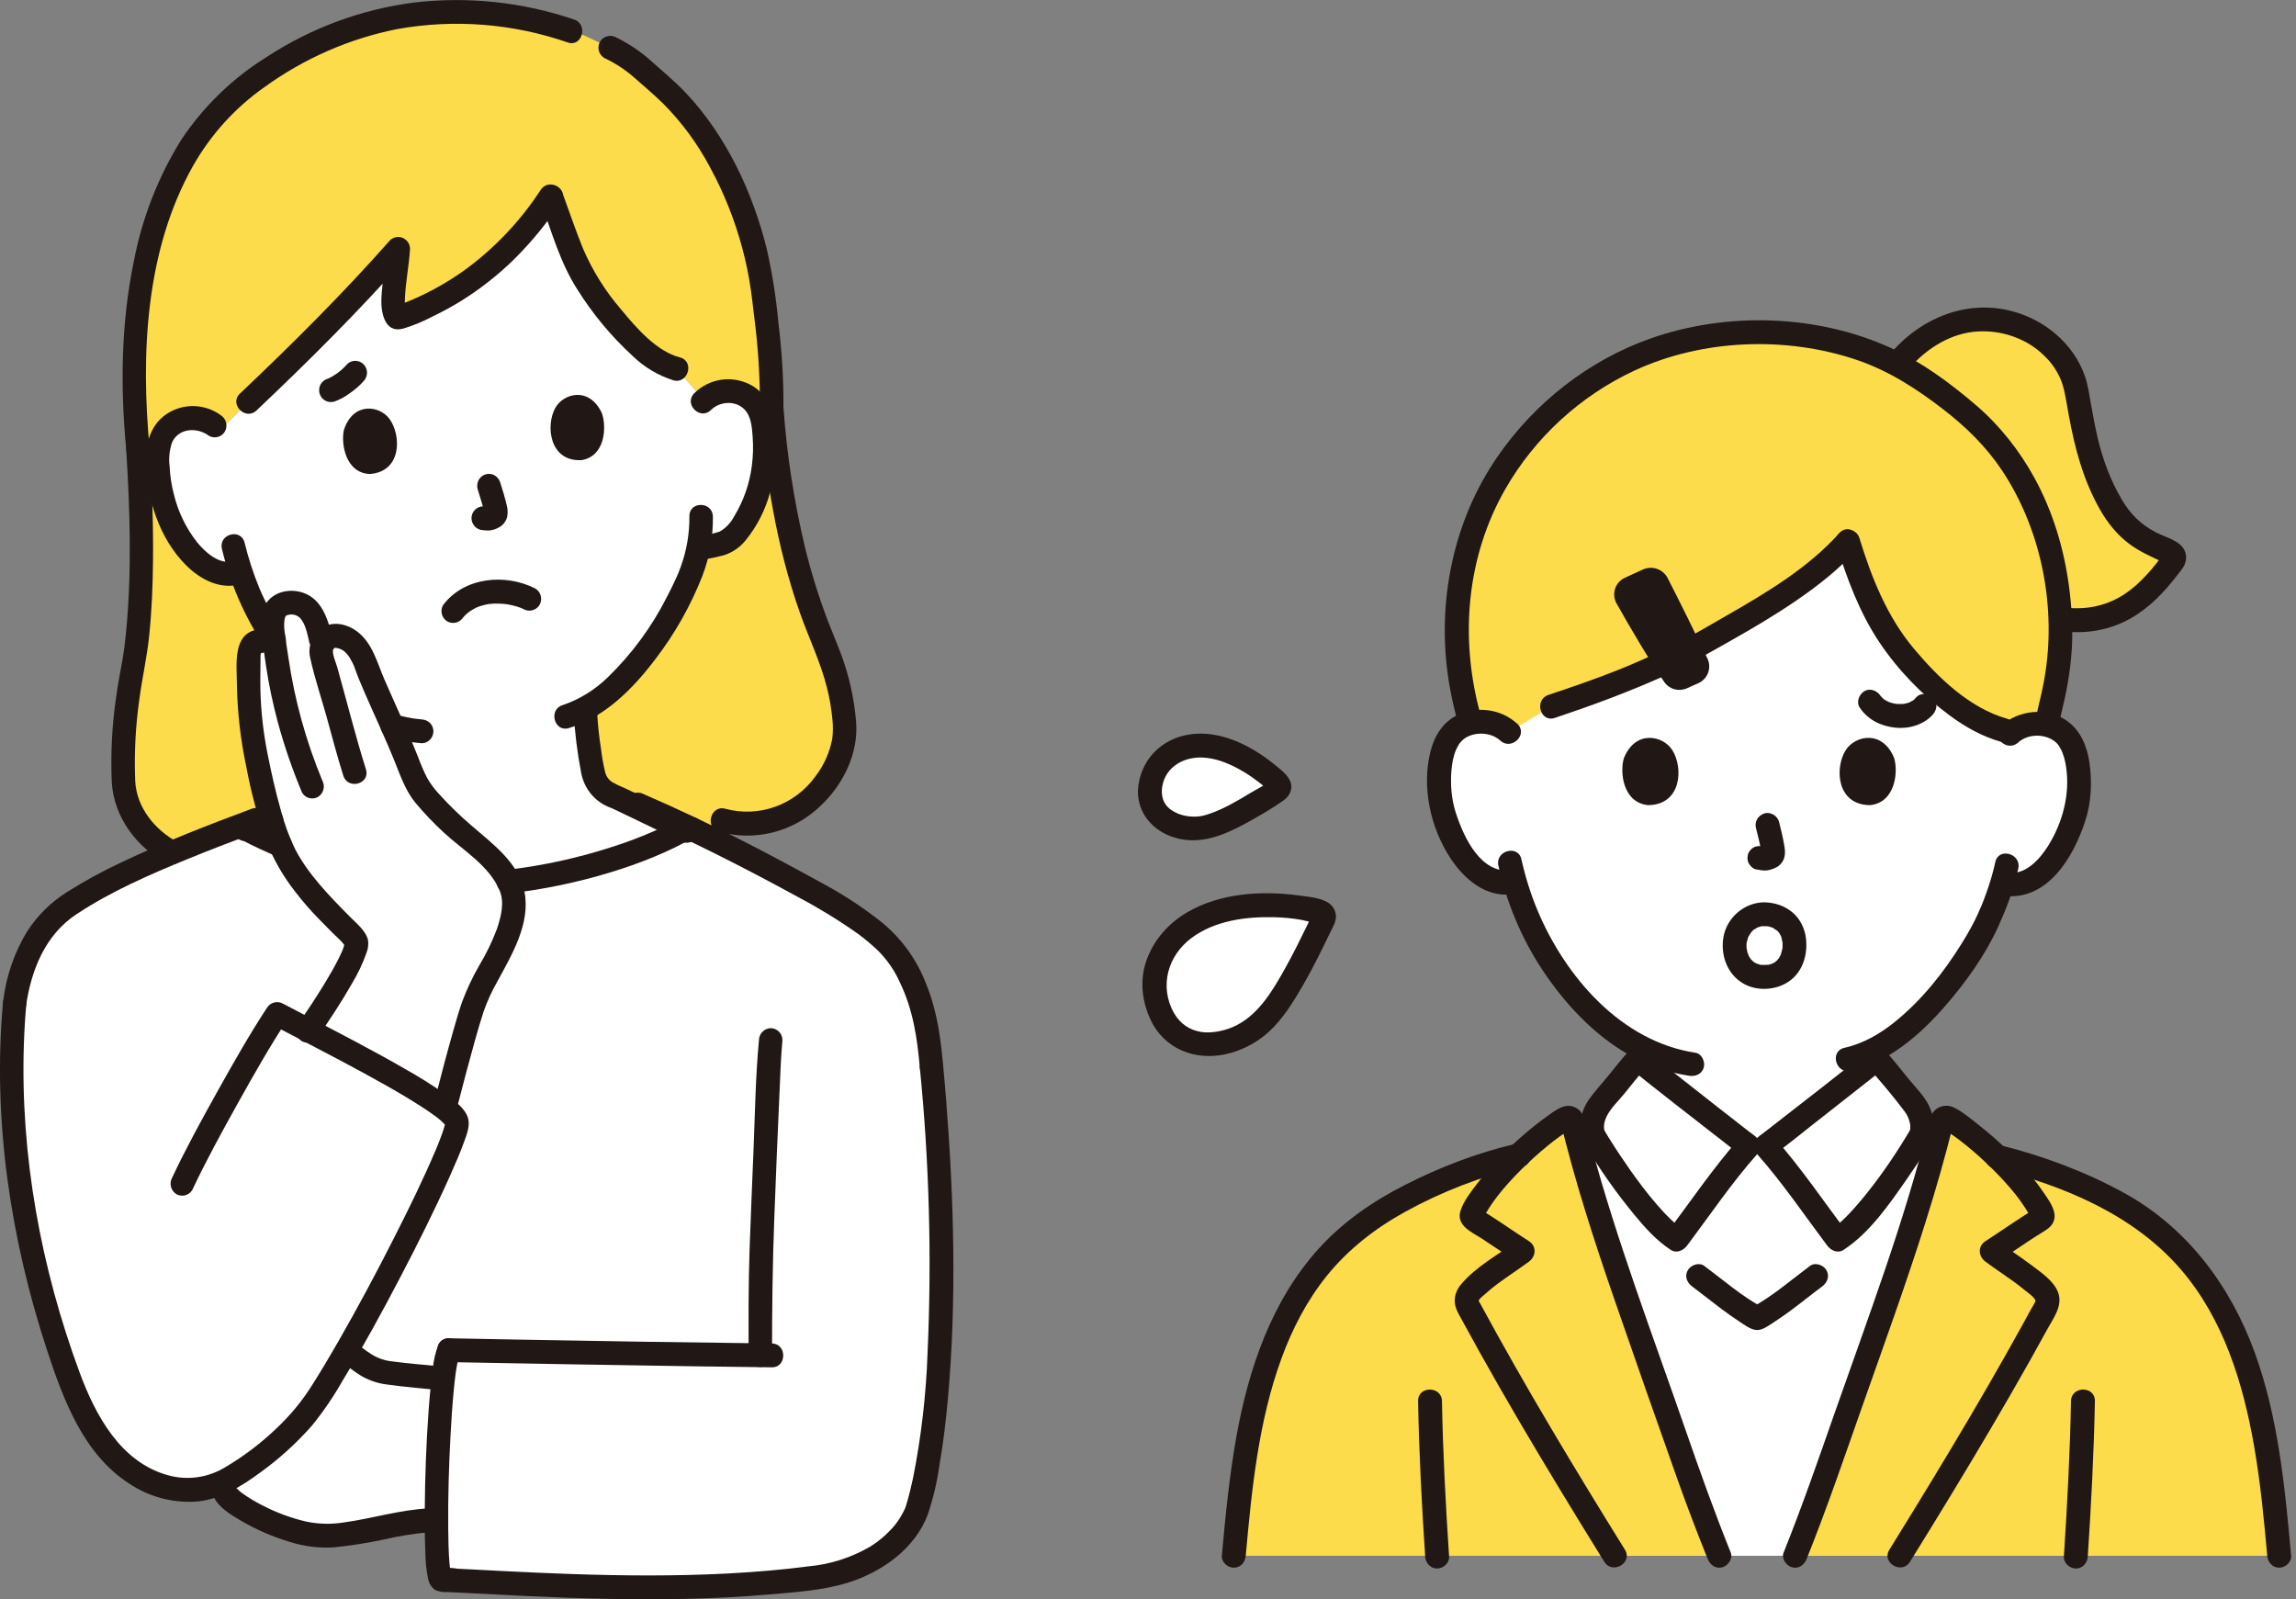 <svg width="201" height="140" viewBox="0 0 201 140" fill="none" xmlns="http://www.w3.org/2000/svg">
<rect x="0" y="0" width="201" height="140" fill="#808080" stroke="none"/>
<g clip-path="url(#clip0_36_1198)">
<path d="M38.57 123.164C38.338 126.213 38.202 130.06 38.206 133.113C37.842 133.097 37.576 133.086 37.576 133.086C35.494 133.159 30.352 134.588 28.059 134.439C24.807 134.226 20.062 131.727 19.589 130.478L19.361 129.807C22.052 128.526 25.945 125.225 27.555 122.796C28.402 121.517 29.353 119.953 30.344 118.238L30.391 118.282C31.089 118.797 32.361 119.913 33.484 120.093C35.593 120.431 36.932 120.479 38.666 120.667L38.8 120.685C38.715 121.412 38.639 122.252 38.57 123.164Z" fill="white"/>
<path d="M60.841 34.115L59.249 32.293C56.154 31.554 52.44 26.477 51.127 24.326C50.204 22.814 49.092 19.467 48.235 17.13C44.957 22.09 40.626 25.736 35.085 27.745C33.769 28.238 34.758 23.832 34.867 21.776C31.526 25.567 25.156 31.953 21.728 35.196L19.228 37.674C18.864 37.242 18.391 36.918 17.86 36.738C17.328 36.558 16.759 36.528 16.212 36.652C15.772 36.745 15.358 36.937 15.001 37.213C14.643 37.49 14.351 37.844 14.146 38.25C13.915 38.807 13.801 39.408 13.812 40.012C13.769 42.384 14.368 44.723 15.546 46.772C16.105 47.81 16.879 48.713 17.813 49.419C18.602 49.977 19.724 50.599 21.074 50.035C21.747 52.098 22.699 54.057 23.9 55.855C24.909 56.925 25.832 57.91 25.832 57.91C27.751 60.038 30.076 61.748 32.666 62.937C32.611 63.999 32.492 65.058 32.311 66.106C32.054 67.596 32.135 68.928 30.093 69.677C29.945 69.731 21.341 72.47 21.703 72.439C21.703 76.151 29.616 81.561 40.18 81.561C52.266 81.561 60.203 75.957 60.203 72.616L60.029 72.543C59.823 72.457 54.034 69.661 53.898 69.612C51.857 68.864 51.937 67.531 51.68 66.041C51.446 64.709 51.301 63.362 51.245 62.01C56.347 59.235 60.101 51.606 60.71 49.519C60.788 49.214 60.939 48.672 61.078 48.022C61.995 47.794 63.335 47.749 64.036 47.102C64.873 46.279 65.526 45.283 65.949 44.18C66.856 41.995 67.153 39.598 66.809 37.253C66.743 36.651 66.553 36.071 66.252 35.549C65.997 35.173 65.663 34.86 65.274 34.632C64.884 34.404 64.45 34.268 64.001 34.234C63.575 34.199 63.146 34.252 62.74 34.389C62.335 34.527 61.961 34.746 61.64 35.034L60.841 34.115Z" fill="white"/>
<path d="M8.49 125.584C7.264 123.641 6.29 121.546 5.593 119.35C2.095 109.284 0.334 98.37 1.28 87.846C1.794 84.072 3.259 81.504 5.197 79.813C8.914 77.049 15.393 74.414 21.049 72.277C27.084 75.513 33.783 77.268 40.608 77.401C47.087 77.427 55.624 75.111 60.008 72.514C60.093 72.458 60.308 72.492 60.621 72.59C64.684 74.524 68.364 76.503 72.409 78.737C73.514 79.345 76.495 81.326 77.358 82.269C79.053 83.706 80.22 86.333 80.913 88.838C81.247 90.348 81.462 91.882 81.555 93.427C82.725 105.699 82.998 123.059 80.334 132.016C79.798 133.817 77.29 137.23 71.804 138.022C60.007 139.725 46.455 138.647 38.657 138.301C37.938 138.139 38.167 126.157 38.81 120.675L38.673 120.666C36.938 120.478 35.599 120.43 33.491 120.092C32.369 119.912 31.096 118.796 30.398 118.281L30.347 118.246C29.358 119.957 28.408 121.518 27.564 122.795C25.915 125.282 21.876 128.682 19.174 129.892C16.234 131.21 12.655 130.021 10.322 127.776C9.636 127.114 9.022 126.379 8.49 125.584Z" fill="white"/>
<path d="M26.946 90.242C27.788 89.011 31.13 84.131 31.221 82.532C31.085 82.223 30.884 81.948 30.633 81.726C28.475 79.514 27.168 78.382 25.691 76.023C24.196 74.213 23.061 69.66 22.212 65.112C21.803 62.551 21.659 59.953 21.784 57.362C21.762 57.054 21.861 56.751 22.059 56.517C22.256 56.282 22.538 56.138 22.84 56.113C22.84 56.113 23.392 56.057 24.005 56.049C23.833 55.34 23.811 54.602 23.94 53.884C23.986 53.63 24.102 53.395 24.276 53.206C24.449 53.018 24.672 52.884 24.919 52.82C25.626 52.646 26.594 52.847 27.009 53.372C27.555 54.123 27.916 54.995 28.063 55.917L28.229 56.299C28.34 56.126 28.485 55.98 28.656 55.868C28.827 55.757 29.019 55.684 29.22 55.654C31.026 55.578 31.851 57.602 32.078 58.29C32.628 59.958 34.709 64.064 36.084 67.777C36.319 68.304 36.593 68.812 36.902 69.299C38.286 70.971 39.839 72.491 41.534 73.836C42.87 74.928 44.596 76.615 44.919 78.325C45.034 79.281 44.934 80.25 44.625 81.16C44.065 83.254 42.414 85.498 41.616 87.51C40.982 89.106 39.671 94.162 39.111 96.333" fill="white"/>
<path d="M15.055 74.651C17.053 73.811 19.099 73.014 21.05 72.278C21.264 72.398 21.491 72.517 21.715 72.637C21.711 72.571 21.703 72.504 21.703 72.438C21.58 72.449 22.49 72.14 23.751 71.726C23.123 69.551 22.61 67.344 22.213 65.113C21.804 62.552 21.661 59.955 21.785 57.364C21.763 57.056 21.862 56.752 22.06 56.518C22.258 56.284 22.539 56.139 22.842 56.114C22.842 56.114 23.393 56.059 24.006 56.051L23.99 55.951L23.899 55.855C22.698 54.056 21.747 52.098 21.073 50.035C19.723 50.6 18.601 49.977 17.812 49.419C16.878 48.712 16.104 47.809 15.545 46.772C14.368 44.723 13.769 42.385 13.813 40.014C13.801 39.409 13.915 38.809 14.147 38.252C14.352 37.846 14.643 37.491 15.001 37.215C15.358 36.938 15.772 36.747 16.212 36.654C16.759 36.53 17.329 36.559 17.86 36.739C18.392 36.919 18.865 37.243 19.229 37.675L21.729 35.197C25.155 31.955 31.526 25.569 34.867 21.778C34.759 23.835 33.769 28.239 35.085 27.746C40.626 25.736 44.957 22.089 48.235 17.128C49.092 19.466 50.205 22.813 51.127 24.325C52.439 26.476 56.154 31.551 59.249 32.292L60.841 34.114L61.643 35.033C61.963 34.745 62.337 34.526 62.743 34.388C63.149 34.251 63.578 34.198 64.004 34.233C64.452 34.267 64.887 34.403 65.276 34.631C65.666 34.858 66 35.172 66.254 35.548C66.556 36.07 66.746 36.65 66.811 37.252C67.155 39.597 66.857 41.994 65.95 44.179C65.527 45.282 64.875 46.278 64.037 47.101C63.336 47.748 61.996 47.793 61.079 48.021C60.94 48.673 60.789 49.211 60.711 49.517C60.101 51.604 56.347 59.234 51.246 62.009C51.302 63.361 51.447 64.708 51.681 66.04C51.938 67.53 51.858 68.862 53.9 69.611C54.028 69.658 59.441 72.272 59.991 72.523L60.01 72.512C60.095 72.456 60.309 72.49 60.623 72.588C60.766 72.656 60.904 72.725 61.045 72.793C62.416 72.202 63.221 71.802 63.221 71.802C69.375 73.598 74.254 67.722 73.944 63.452C73.77 61.011 73.175 58.619 72.188 56.386C70.917 53.312 68.438 47.059 67.562 35.653C67.64 32.179 67.013 27.208 66.757 25.299C65.867 18.68 62.466 11.447 57.989 7.596C56.053 5.931 55.471 5.133 53.418 4.171L51.117 3.091L49.992 2.712C46.012 1.33 41.794 0.794 37.601 1.138C29.174 1.691 21.953 6.59 18.83 10.042C13.648 15.771 10.77 25.804 12.073 39.293C12.658 48.455 12.339 55.112 11.542 58.935C10.958 62.082 10.713 65.284 10.814 68.485C10.943 70.88 12.525 73.308 15.055 74.651Z" fill="#FCDC4A"/>
<path d="M62.235 35.894C63.095 35.048 64.638 35.031 65.367 36.075C65.779 36.666 65.838 37.526 65.889 38.224C65.954 39.071 65.932 39.922 65.822 40.764C65.623 42.342 65.092 43.859 64.266 45.212C63.982 45.759 63.553 46.214 63.026 46.525C62.343 46.748 61.641 46.904 60.928 46.989C59.634 47.264 60.181 49.276 61.474 49.001C62.133 48.899 62.786 48.761 63.43 48.587C64.142 48.349 64.774 47.912 65.254 47.326C66.292 46.054 67.043 44.565 67.454 42.966C67.924 41.301 68.078 39.56 67.911 37.837C67.739 36.163 67.268 34.489 65.678 33.671C64.887 33.261 63.989 33.113 63.111 33.247C62.233 33.382 61.419 33.792 60.782 34.42C59.83 35.356 61.285 36.831 62.235 35.895V35.894Z" fill="#211715"/>
<path d="M60.352 45.208C60.367 46.707 60.112 48.196 59.6 49.603C59.535 49.786 59.464 49.966 59.392 50.147C59.3 50.383 59.452 50.02 59.342 50.266C59.289 50.385 59.238 50.506 59.184 50.624C58.948 51.149 58.693 51.665 58.426 52.174C57.096 54.826 55.333 57.23 53.214 59.285C52.088 60.389 50.734 61.224 49.25 61.727C47.986 62.112 48.524 64.126 49.796 63.739C52.987 62.769 55.457 60.248 57.427 57.629C59.096 55.443 60.456 53.031 61.47 50.464C62.117 48.791 62.436 47.005 62.409 45.208C62.369 43.869 60.313 43.862 60.353 45.208H60.352Z" fill="#211715"/>
<path d="M19.322 36.343C18.657 35.861 17.868 35.586 17.051 35.551C16.234 35.517 15.425 35.726 14.724 36.151C13.246 37.068 12.781 38.624 12.782 40.301C12.785 43.553 13.955 47.153 16.277 49.47C17.562 50.75 19.296 51.654 21.116 51.13C22.387 50.764 21.847 48.75 20.57 49.118C19.257 49.496 18.048 48.427 17.258 47.475C16.277 46.228 15.578 44.777 15.21 43.225C15.01 42.456 14.89 41.667 14.852 40.872C14.754 40.144 14.829 39.404 15.069 38.712C15.669 37.444 17.283 37.39 18.285 38.147C18.521 38.284 18.801 38.322 19.064 38.252C19.327 38.182 19.553 38.01 19.691 37.772C19.823 37.532 19.858 37.249 19.789 36.984C19.72 36.718 19.553 36.489 19.323 36.345L19.322 36.343Z" fill="#211715"/>
<path d="M25.024 55.999C25.024 55.524 24.653 55.136 24.413 54.757C24.185 54.395 23.967 54.026 23.759 53.65C23.363 52.935 23.005 52.199 22.688 51.444C22.166 50.166 21.74 48.849 21.413 47.505C21.086 46.204 19.103 46.755 19.431 48.06C20.149 51.081 21.395 53.946 23.11 56.521L22.97 55.994V55.999C22.97 57.341 25.025 57.343 25.025 55.999H25.024Z" fill="#211715"/>
<path d="M47.333 17.654C48.269 20.231 49.046 23.016 50.54 25.331C51.883 27.482 53.508 29.438 55.369 31.146C56.389 32.14 57.624 32.877 58.976 33.299C60.261 33.626 60.807 31.614 59.523 31.287C57.49 30.769 55.719 28.722 54.369 27.086C52.996 25.497 51.873 23.701 51.04 21.764C50.417 20.228 49.883 18.657 49.315 17.099C49.236 16.836 49.062 16.614 48.826 16.479C48.591 16.343 48.313 16.304 48.051 16.37C47.789 16.446 47.567 16.623 47.433 16.863C47.298 17.103 47.263 17.387 47.333 17.654Z" fill="#211715"/>
<path d="M47.336 16.621C45.513 19.418 43.192 21.845 40.492 23.777C39.112 24.744 37.64 25.567 36.098 26.234C35.727 26.394 35.35 26.542 34.971 26.681C34.689 26.783 34.763 26.717 35.003 26.754C35.09 26.766 35.174 26.796 35.25 26.841C35.27 26.852 35.543 27.139 35.454 27.028C35.552 27.151 35.512 27.182 35.463 26.997C35.404 26.769 35.457 27.104 35.449 26.905C35.438 26.627 35.434 26.352 35.449 26.073C35.518 24.634 35.812 23.215 35.896 21.777C35.892 21.573 35.829 21.374 35.716 21.205C35.602 21.036 35.442 20.904 35.256 20.826C35.07 20.748 34.865 20.726 34.667 20.764C34.469 20.801 34.286 20.897 34.141 21.038C30 25.727 25.535 30.165 21.002 34.458C20.032 35.377 21.488 36.849 22.455 35.934C26.989 31.64 31.454 27.203 35.594 22.514L33.838 21.775C33.752 23.213 33.459 24.631 33.391 26.071C33.334 27.257 33.618 29.183 35.269 28.776C36.187 28.497 37.076 28.128 37.924 27.676C38.764 27.276 39.582 26.83 40.374 26.338C42.014 25.318 43.542 24.122 44.931 22.771C46.499 21.227 47.9 19.518 49.112 17.673C49.854 16.557 48.074 15.512 47.337 16.619L47.336 16.621Z" fill="#211715"/>
<path d="M50.262 1.709C45.777 0.187 41.02 -0.324 36.321 0.213C31.701 0.795 27.269 2.426 23.354 4.984C20.362 6.839 17.799 9.327 15.84 12.279C13.84 15.509 12.444 19.087 11.724 22.832C10.601 28.234 10.524 33.816 11.045 39.295C11.052 39.569 11.163 39.83 11.354 40.025C11.545 40.219 11.802 40.331 12.073 40.338C12.345 40.336 12.605 40.226 12.797 40.031C12.99 39.835 13.099 39.571 13.101 39.295C12.313 31.018 12.732 21.906 16.9 14.518C18.447 11.79 20.571 9.445 23.119 7.651C26.606 5.117 30.59 3.374 34.8 2.54C39.79 1.653 44.92 2.059 49.715 3.721C50.974 4.143 51.514 2.128 50.262 1.709Z" fill="#211715"/>
<path d="M68.587 35.655C68.598 33.2 68.452 30.747 68.149 28.311C67.955 26.147 67.62 23.999 67.146 21.881C65.923 16.878 63.58 11.884 60.043 8.136C59.129 7.168 58.097 6.314 57.105 5.43C56.154 4.561 55.087 3.835 53.933 3.272C53.696 3.14 53.418 3.105 53.157 3.175C52.895 3.244 52.67 3.413 52.527 3.646C52.392 3.886 52.354 4.17 52.423 4.437C52.492 4.704 52.662 4.932 52.896 5.074C53.833 5.512 54.706 6.08 55.49 6.762C56.346 7.515 57.226 8.259 58.043 9.056C59.694 10.713 61.09 12.612 62.183 14.691C63.379 16.897 64.314 19.238 64.967 21.668C65.301 22.898 65.559 24.148 65.738 25.41C65.75 25.494 65.761 25.578 65.772 25.662C65.812 25.958 65.743 25.434 65.785 25.756C65.808 25.935 65.831 26.114 65.854 26.294C65.914 26.77 65.971 27.247 66.025 27.723C66.369 30.352 66.537 33.003 66.529 35.655C66.502 36.999 68.558 36.999 68.584 35.655H68.587Z" fill="#211715"/>
<path d="M11.045 39.297C11.382 44.639 11.556 50.053 11.031 55.39C10.937 56.346 10.859 56.969 10.696 57.904C10.516 58.926 10.31 59.937 10.177 60.967C9.807 63.455 9.676 65.974 9.786 68.488C9.977 71.531 11.934 74.136 14.54 75.549C15.707 76.181 16.746 74.38 15.578 73.747C13.583 72.666 11.956 70.727 11.836 68.356C11.74 65.939 11.866 63.517 12.212 61.124C12.454 59.325 12.857 57.564 13.049 55.757C13.284 53.546 13.373 51.322 13.395 49.098C13.428 45.827 13.307 42.557 13.101 39.294C13.095 39.02 12.985 38.758 12.794 38.563C12.602 38.369 12.344 38.257 12.073 38.251C11.802 38.253 11.542 38.364 11.349 38.559C11.157 38.754 11.048 39.018 11.046 39.294L11.045 39.297Z" fill="#211715"/>
<path d="M66.531 35.656C67.008 41.769 67.995 47.901 70.043 53.689C70.816 55.874 71.842 57.973 72.404 60.231C72.628 61.127 72.784 62.039 72.871 62.96C72.934 63.531 72.931 64.108 72.859 64.679C72.63 65.874 72.127 66.998 71.389 67.959C70.508 69.186 69.283 70.113 67.873 70.62C66.464 71.127 64.936 71.189 63.491 70.799C62.214 70.439 61.669 72.451 62.944 72.811C64.48 73.24 66.099 73.261 67.646 72.873C69.192 72.486 70.615 71.702 71.778 70.597C73.791 68.735 75.182 65.962 74.944 63.156C74.777 61.156 74.341 59.188 73.646 57.309C73.287 56.336 72.869 55.385 72.497 54.415C71.679 52.269 70.996 50.073 70.454 47.839C69.504 43.836 68.879 39.762 68.586 35.656C68.58 35.381 68.469 35.12 68.278 34.925C68.087 34.731 67.829 34.619 67.558 34.612C67.287 34.614 67.026 34.725 66.834 34.92C66.642 35.115 66.533 35.38 66.531 35.656H66.531Z" fill="#211715"/>
<path d="M36.908 62.976C36.679 62.957 36.451 62.932 36.223 62.901L36.496 62.939C35.858 62.85 35.227 62.715 34.608 62.535C34.345 62.461 34.064 62.496 33.827 62.633C33.59 62.77 33.416 62.997 33.344 63.263C33.271 63.53 33.306 63.815 33.441 64.056C33.575 64.297 33.799 64.473 34.062 64.547C34.992 64.814 35.945 64.986 36.909 65.062C37.112 65.063 37.312 65.002 37.481 64.888C37.651 64.773 37.783 64.61 37.861 64.419C37.939 64.228 37.959 64.018 37.919 63.815C37.879 63.612 37.781 63.426 37.637 63.28C37.437 63.095 37.179 62.987 36.909 62.976H36.908Z" fill="#211715"/>
<path d="M50.219 62.336C50.318 64.119 50.537 65.892 50.877 67.644C51.004 68.347 51.312 69.002 51.772 69.543C52.231 70.084 52.824 70.491 53.49 70.722C53.897 70.886 53.233 70.591 53.522 70.732C53.631 70.785 53.742 70.835 53.851 70.887C54.196 71.052 54.541 71.217 54.886 71.382C55.821 71.831 56.755 72.28 57.689 72.73C58.327 73.037 58.959 73.365 59.608 73.646C59.846 73.777 60.123 73.811 60.384 73.741C60.645 73.672 60.871 73.504 61.014 73.272C61.15 73.032 61.188 72.748 61.119 72.481C61.05 72.214 60.88 71.985 60.645 71.844C59.27 71.249 57.93 70.546 56.577 69.896C55.921 69.581 55.267 69.259 54.607 68.954C54.264 68.82 53.932 68.66 53.613 68.475C53.452 68.376 53.311 68.245 53.201 68.09C53.091 67.934 53.012 67.758 52.971 67.571C52.814 66.917 52.697 66.253 52.619 65.585C52.444 64.509 52.33 63.424 52.276 62.334C52.208 60.998 50.151 60.99 50.22 62.334L50.219 62.336Z" fill="#211715"/>
<path d="M23.5 70.795C22.724 71.049 21.942 71.294 21.174 71.577C20.92 71.656 20.702 71.826 20.56 72.055C20.423 72.299 20.386 72.588 20.457 72.86C20.529 73.121 20.698 73.344 20.928 73.483C21.046 73.554 21.177 73.6 21.313 73.618C21.449 73.636 21.587 73.626 21.72 73.588C22.487 73.305 23.269 73.06 24.045 72.806C24.301 72.728 24.52 72.558 24.66 72.328C24.763 72.148 24.811 71.942 24.799 71.735C24.786 71.528 24.712 71.329 24.588 71.164C24.463 71 24.293 70.876 24.099 70.811C23.905 70.745 23.696 70.739 23.499 70.795H23.5Z" fill="#211715"/>
<path d="M66.442 91.049C66.139 94.274 66.095 97.538 65.962 100.774C65.845 103.626 65.723 106.478 65.622 109.331C65.512 112.438 65.532 115.548 65.532 118.656C65.532 119.999 67.587 120.001 67.587 118.656C67.587 114.637 67.63 110.627 67.786 106.611C67.929 102.916 68.073 99.221 68.245 95.525C68.314 94.035 68.358 92.536 68.498 91.05C68.496 90.774 68.387 90.51 68.195 90.315C68.002 90.119 67.742 90.009 67.47 90.007C67.199 90.013 66.941 90.124 66.749 90.319C66.558 90.513 66.448 90.775 66.442 91.05V91.049Z" fill="#211715"/>
<path d="M39.283 119.238C46.468 119.375 53.654 119.499 60.84 119.607C63.085 119.638 65.329 119.667 67.574 119.694C68.897 119.709 68.898 117.622 67.574 117.607C60.226 117.522 52.878 117.41 45.531 117.271C43.449 117.232 41.366 117.193 39.283 117.153C37.96 117.127 37.96 119.214 39.283 119.239V119.238Z" fill="#211715"/>
<path d="M80.522 93.427C81.353 101.745 81.579 110.113 81.201 118.464C81.072 122.148 80.644 125.815 79.923 129.428C79.763 130.167 79.585 130.903 79.37 131.629C79.341 131.727 79.309 131.825 79.278 131.922C79.261 131.977 79.238 132.029 79.218 132.083C79.165 132.226 79.331 131.846 79.223 132.068C79.11 132.301 78.995 132.531 78.861 132.753C78.578 133.239 78.229 133.682 77.825 134.07C77.332 134.578 76.778 135.022 76.178 135.392C74.522 136.355 72.682 136.944 70.782 137.118C68.46 137.42 66.126 137.616 63.789 137.739C59.219 137.98 54.637 137.947 50.065 137.792C48.035 137.723 46.005 137.629 43.977 137.526C43.073 137.481 42.17 137.434 41.268 137.386C40.861 137.365 40.454 137.344 40.047 137.324C39.647 137.252 39.24 137.233 38.836 137.266L38.774 137.264C38.987 137.289 39.185 137.386 39.337 137.54C39.274 137.477 39.319 137.484 39.468 137.716C39.436 137.667 39.351 137.58 39.473 137.749C39.584 137.902 39.497 137.828 39.481 137.744C39.471 137.687 39.453 137.632 39.441 137.576C39.417 137.466 39.371 137.011 39.407 137.41C39.391 137.23 39.367 137.05 39.352 136.869C39.266 135.849 39.248 134.822 39.239 133.799C39.214 131.06 39.295 128.322 39.444 125.586C39.513 124.307 39.598 123.028 39.719 121.753C39.767 121.247 39.822 120.741 39.887 120.237C39.847 120.549 39.901 120.14 39.91 120.079C39.923 119.989 39.938 119.9 39.953 119.81C39.985 119.614 40.019 119.419 40.06 119.222C40.088 119.089 40.118 118.955 40.155 118.824C40.206 118.645 40.305 118.426 40.173 118.721C40.303 118.48 40.337 118.198 40.268 117.933C40.2 117.668 40.034 117.439 39.805 117.293C39.569 117.156 39.289 117.118 39.026 117.188C38.763 117.258 38.538 117.431 38.398 117.668C38.12 118.377 37.945 119.124 37.88 119.885C37.717 121.093 37.606 122.308 37.519 123.525C37.311 126.394 37.206 129.278 37.185 132.157C37.176 133.358 37.181 134.561 37.232 135.762C37.232 136.587 37.315 137.411 37.48 138.219C37.516 138.414 37.589 138.6 37.696 138.767C37.803 138.933 37.941 139.076 38.103 139.188C38.431 139.335 38.791 139.396 39.148 139.368C39.581 139.388 40.015 139.409 40.448 139.431C42.361 139.528 44.274 139.632 46.187 139.721C50.749 139.934 55.318 140.065 59.886 139.968C62.331 139.917 64.776 139.801 67.214 139.589C69.544 139.387 71.999 139.242 74.245 138.541C77.17 137.628 80.079 135.602 81.215 132.605C81.695 131.178 82.042 129.708 82.249 128.215C82.581 126.299 82.812 124.365 82.985 122.429C83.756 113.792 83.513 105.028 82.836 96.393C82.759 95.404 82.673 94.416 82.579 93.428C82.572 93.154 82.462 92.892 82.27 92.698C82.079 92.504 81.822 92.392 81.552 92.385C81.279 92.387 81.019 92.497 80.827 92.692C80.635 92.888 80.526 93.152 80.524 93.428L80.522 93.427Z" fill="#211715"/>
<path d="M38.667 119.622C37.24 119.47 35.805 119.386 34.385 119.182C33.721 119.123 33.08 118.906 32.513 118.55C31.953 118.197 31.442 117.776 30.911 117.38C30.675 117.242 30.396 117.205 30.133 117.275C29.869 117.345 29.644 117.517 29.505 117.754C29.374 117.995 29.339 118.277 29.407 118.543C29.476 118.809 29.643 119.038 29.874 119.182C30.422 119.59 30.948 120.027 31.529 120.386C32.234 120.818 33.021 121.093 33.838 121.194C35.443 121.425 37.057 121.537 38.669 121.709C38.941 121.707 39.201 121.597 39.394 121.402C39.586 121.206 39.695 120.942 39.697 120.666C39.691 120.391 39.581 120.129 39.389 119.935C39.198 119.74 38.94 119.628 38.669 119.622H38.667Z" fill="#211715"/>
<path d="M18.702 131.004C19.098 131.952 20.256 132.625 21.086 133.116C22.405 133.89 23.808 134.504 25.267 134.945C26.547 135.365 27.893 135.538 29.235 135.455C30.68 135.307 32.116 135.082 33.537 134.782C34.867 134.47 36.217 134.252 37.577 134.13C38.895 134.073 38.902 131.986 37.577 132.043C35.072 132.15 32.586 132.933 30.122 133.271C29.028 133.45 27.911 133.427 26.825 133.203C25.465 132.888 24.151 132.4 22.913 131.75C22.299 131.44 21.71 131.081 21.153 130.676C21.143 130.669 21.059 130.606 20.955 130.515C20.864 130.436 20.777 130.353 20.691 130.268C20.662 130.239 20.637 130.207 20.606 130.178C20.438 130.015 20.667 130.287 20.606 130.189C20.557 130.113 20.514 130.034 20.477 129.951C20.338 129.713 20.113 129.541 19.85 129.471C19.587 129.401 19.307 129.439 19.071 129.577C18.841 129.721 18.674 129.95 18.606 130.216C18.537 130.482 18.572 130.764 18.702 131.004L18.702 131.004Z" fill="#211715"/>
<path d="M60.795 71.557C60.452 71.44 60.083 71.424 59.731 71.509C59.418 71.638 59.117 71.796 58.831 71.981C58.302 72.267 57.761 72.529 57.211 72.775C55.955 73.327 54.669 73.806 53.36 74.21C50.471 75.134 47.503 75.778 44.495 76.133C44.224 76.141 43.968 76.254 43.776 76.448C43.585 76.642 43.475 76.903 43.467 77.177C43.468 77.453 43.577 77.717 43.77 77.913C43.962 78.108 44.222 78.218 44.495 78.22C47.504 77.877 50.477 77.263 53.379 76.385C54.693 75.986 55.992 75.533 57.261 75.004C57.876 74.747 58.487 74.479 59.087 74.185C59.328 74.067 59.568 73.944 59.805 73.818C59.934 73.761 60.058 73.694 60.175 73.615C60.235 73.581 60.294 73.547 60.354 73.513C60.007 73.498 59.972 73.517 60.247 73.57C61.529 73.906 62.075 71.894 60.793 71.558L60.795 71.557Z" fill="#211715"/>
<path d="M24.817 72.977C24.766 72.955 24.715 72.934 24.664 72.912L24.91 73.017C24.007 72.63 23.118 72.212 22.249 71.752C22.008 71.616 21.725 71.578 21.457 71.647C21.262 71.701 21.087 71.813 20.954 71.968C20.822 72.123 20.737 72.314 20.711 72.517C20.684 72.721 20.718 72.928 20.807 73.112C20.896 73.297 21.037 73.45 21.212 73.554C22.209 74.081 23.234 74.549 24.271 74.988C24.403 75.025 24.541 75.035 24.677 75.017C24.814 74.999 24.945 74.953 25.063 74.883C25.18 74.814 25.282 74.722 25.363 74.613C25.445 74.504 25.505 74.379 25.539 74.247C25.573 74.114 25.581 73.976 25.563 73.84C25.544 73.704 25.5 73.574 25.432 73.455L25.271 73.245C25.145 73.117 24.989 73.024 24.817 72.976V72.977Z" fill="#211715"/>
<path d="M55.309 71.317C60.268 73.465 65.082 75.916 69.827 78.507C71.629 79.457 73.37 80.522 75.039 81.695C75.677 82.16 76.284 82.666 76.856 83.21C77.661 84.011 78.312 84.955 78.778 85.997C79.922 88.36 80.297 90.833 80.521 93.427C80.528 93.702 80.638 93.963 80.829 94.157C81.021 94.352 81.278 94.464 81.549 94.471C81.82 94.469 82.081 94.358 82.273 94.163C82.466 93.968 82.574 93.704 82.576 93.427C82.362 90.917 82.045 88.519 81.093 86.175C80.297 84.068 78.971 82.209 77.247 80.784C75.7 79.548 74.051 78.45 72.318 77.502C69.9 76.171 67.472 74.858 65.015 73.604C62.167 72.151 59.277 70.788 56.345 69.515C56.108 69.385 55.831 69.35 55.569 69.42C55.308 69.49 55.083 69.657 54.939 69.889C54.803 70.129 54.766 70.413 54.835 70.68C54.904 70.947 55.074 71.176 55.308 71.317H55.309Z" fill="#211715"/>
<path d="M2.27 88.124C2.719 84.93 3.956 81.837 6.7 80.026C9.74 78.02 13.126 76.548 16.479 75.178C18.523 74.342 20.587 73.556 22.655 72.783C22.913 72.703 23.132 72.525 23.266 72.287C23.399 72.048 23.438 71.766 23.372 71.5C23.298 71.234 23.124 71.009 22.887 70.873C22.651 70.736 22.371 70.7 22.108 70.771C18.249 72.213 14.393 73.695 10.669 75.472C9.008 76.243 7.397 77.122 5.847 78.103C4.448 78.981 3.258 80.162 2.361 81.561C1.254 83.39 0.547 85.439 0.289 87.569C0.226 87.835 0.265 88.116 0.398 88.355C0.531 88.593 0.749 88.771 1.007 88.852C1.269 88.923 1.549 88.887 1.785 88.75C2.022 88.614 2.196 88.389 2.27 88.124Z" fill="#211715"/>
<path d="M22.569 55.109C20.359 55.439 20.723 58.154 20.737 59.786C20.772 62.251 21.048 64.706 21.56 67.116C21.968 69.312 22.545 71.473 23.285 73.578C23.92 75.206 24.791 76.728 25.871 78.094C26.528 78.949 27.237 79.762 27.994 80.528C28.377 80.919 28.765 81.311 29.15 81.699C29.558 82.11 30.099 82.518 30.332 83.061L30.192 82.534C30.176 82.742 30.235 82.344 30.2 82.476C30.184 82.534 30.177 82.594 30.16 82.652C30.122 82.786 30.082 82.918 30.035 83.049C30.003 83.136 29.969 83.225 29.933 83.312C29.976 83.207 29.944 83.283 29.917 83.343C29.842 83.51 29.763 83.677 29.682 83.841C29.297 84.621 28.859 85.373 28.408 86.114C27.662 87.34 26.866 88.534 26.058 89.716C25.922 89.956 25.885 90.24 25.954 90.507C26.023 90.774 26.193 91.003 26.426 91.144C26.663 91.278 26.942 91.314 27.204 91.245C27.466 91.175 27.691 91.005 27.833 90.77C28.878 89.243 29.905 87.699 30.819 86.088C31.325 85.251 31.746 84.363 32.074 83.439C32.228 83.065 32.276 82.656 32.211 82.257C31.994 81.456 31.226 80.85 30.669 80.289C28.882 78.484 27.004 76.563 25.87 74.397C25.319 73.273 24.884 72.094 24.572 70.88C24.119 69.292 23.758 67.677 23.437 66.057C23.053 64.166 22.838 62.243 22.795 60.312C22.776 59.329 22.81 58.348 22.809 57.365C22.809 57.308 22.813 57.252 22.82 57.195C22.764 57.605 22.921 56.964 22.812 57.243C22.864 57.108 22.741 57.215 22.883 57.137C22.709 57.233 23.1 57.123 23.111 57.122C23.373 57.047 23.595 56.87 23.729 56.63C23.864 56.39 23.899 56.106 23.829 55.839C23.751 55.576 23.576 55.353 23.34 55.218C23.105 55.082 22.827 55.044 22.565 55.11L22.569 55.109Z" fill="#211715"/>
<path d="M32.034 67.343C31.105 64.387 30.356 61.373 29.518 58.39C29.401 57.975 29.016 57.16 29.187 56.785C29.109 56.955 29.342 56.654 29.282 56.706L29.26 56.727C29.37 56.669 29.372 56.663 29.264 56.71C29.28 56.722 29.381 56.724 29.221 56.7C29.545 56.7 29.86 56.805 30.121 56.999C30.347 57.191 30.535 57.424 30.678 57.686C30.767 57.837 30.846 57.993 30.924 58.151C30.952 58.207 30.977 58.266 31.002 58.325C30.908 58.107 31.018 58.372 31.034 58.418C31.276 59.119 31.561 59.803 31.856 60.483C32.773 62.6 33.764 64.684 34.62 66.831C35.108 68.054 35.541 69.278 36.391 70.303C37.156 71.216 37.98 72.079 38.855 72.884C40.5 74.409 42.838 75.786 43.74 77.955C44.184 79.022 43.857 80.242 43.514 81.291C43.096 82.408 42.577 83.483 41.963 84.502C41.374 85.522 40.87 86.591 40.456 87.697C40.165 88.534 39.921 89.389 39.678 90.242C39.129 92.173 38.622 94.115 38.121 96.059C37.785 97.359 39.768 97.914 40.103 96.614C40.58 94.762 41.064 92.912 41.582 91.072C41.823 90.22 42.067 89.368 42.345 88.528C42.659 87.64 43.05 86.782 43.515 85.966C44.783 83.621 46.466 80.854 45.913 78.051C45.416 75.541 43.122 73.865 41.324 72.313C40.292 71.433 39.318 70.486 38.407 69.477C38.015 69.057 37.673 68.592 37.388 68.091C37.09 67.502 36.828 66.896 36.603 66.275C35.681 63.963 34.621 61.713 33.632 59.431C33.016 58.011 32.616 56.306 31.265 55.279C30.473 54.676 29.316 54.373 28.392 54.837C27.908 55.094 27.525 55.509 27.302 56.014C27.079 56.52 27.03 57.086 27.164 57.623C27.542 59.362 28.13 61.08 28.604 62.793C29.075 64.497 29.523 66.213 30.054 67.9C30.454 69.174 32.439 68.629 32.036 67.345L32.034 67.343Z" fill="#211715"/>
<path d="M28.218 68.329C26.787 64.889 25.789 61.279 25.25 57.585C25.137 56.808 25.004 56.026 24.912 55.246C24.868 54.941 24.864 54.633 24.899 54.328C24.909 54.203 24.938 54.082 24.985 53.967C24.92 54.087 25.058 53.877 25.024 53.903C25.229 53.801 25.46 53.766 25.685 53.803C25.91 53.84 26.119 53.948 26.281 54.111C26.758 54.648 26.912 55.525 27.07 56.198C27.378 57.502 29.361 56.95 29.052 55.643C28.695 54.132 28.14 52.447 26.555 51.895C25.086 51.384 23.343 51.979 22.948 53.61C22.795 54.365 22.794 55.144 22.943 55.9C23.064 56.703 23.17 57.506 23.291 58.309C23.544 59.981 23.892 61.637 24.334 63.268C24.902 65.351 25.607 67.394 26.442 69.383C26.581 69.62 26.807 69.793 27.07 69.863C27.333 69.933 27.613 69.895 27.849 69.757C28.079 69.612 28.245 69.383 28.314 69.118C28.383 68.852 28.348 68.57 28.218 68.329V68.329Z" fill="#211715"/>
<path d="M0.252 87.846C-0.652 98.081 0.927 108.48 4.119 118.198C5.543 122.536 7.309 127.283 11.287 129.858C13.086 131.069 15.237 131.623 17.387 131.431C19.39 131.19 21.131 130.116 22.737 128.937C24.409 127.737 25.942 126.35 27.307 124.801C28.295 123.584 29.182 122.286 29.959 120.919C31.767 117.938 33.442 114.872 35.058 111.78C36.563 108.9 38.024 105.99 39.355 103.021C39.82 101.982 40.28 100.934 40.664 99.861C40.878 99.262 41.159 98.541 40.979 97.899C40.722 96.979 39.719 96.319 39.002 95.8C37.843 94.987 36.643 94.234 35.408 93.546C32.493 91.867 29.504 90.327 26.523 88.775C25.938 88.47 25.353 88.165 24.77 87.857C24.533 87.725 24.255 87.69 23.993 87.76C23.732 87.829 23.506 87.998 23.364 88.232C21.812 90.604 20.409 93.082 19.027 95.559C17.645 98.037 16.274 100.534 15.065 103.104C14.935 103.344 14.9 103.626 14.969 103.892C15.037 104.158 15.204 104.386 15.434 104.531C15.67 104.668 15.949 104.706 16.212 104.636C16.475 104.566 16.701 104.394 16.84 104.157C18.051 101.587 19.42 99.091 20.802 96.613C22.184 94.135 23.586 91.657 25.139 89.285L23.733 89.659C26.416 91.077 29.121 92.452 31.787 93.904C33.195 94.672 34.596 95.454 35.964 96.291C36.513 96.627 37.056 96.971 37.586 97.335C37.808 97.487 38.026 97.644 38.242 97.806C38.285 97.839 38.328 97.872 38.37 97.906C38.345 97.886 38.204 97.77 38.345 97.888C38.437 97.963 38.528 98.039 38.617 98.118C38.751 98.238 38.87 98.37 38.997 98.496C39.174 98.669 38.898 98.351 38.981 98.471C39.089 98.626 39.041 98.637 38.99 98.437C39.05 98.673 38.99 98.087 38.976 98.39C38.991 98.036 38.988 98.3 38.94 98.489C38.855 98.807 38.754 99.121 38.636 99.428C38.562 99.631 38.484 99.832 38.405 100.033C38.366 100.132 38.326 100.23 38.286 100.329C38.266 100.38 38.243 100.431 38.223 100.483C38.215 100.506 38.205 100.529 38.194 100.552C37.078 103.2 35.806 105.782 34.508 108.342C32.955 111.407 31.335 114.44 29.626 117.418C28.871 118.733 28.097 120.037 27.285 121.316C26.429 122.666 25.41 123.902 24.251 124.993C22.885 126.31 21.374 127.46 19.746 128.422C18.999 128.885 18.166 129.188 17.299 129.312C16.433 129.436 15.55 129.378 14.706 129.142C10.552 127.996 8.357 123.906 6.951 120.097C3.592 111 1.772 101.161 2.089 91.433C2.128 90.236 2.201 89.04 2.308 87.846C2.306 87.57 2.197 87.306 2.005 87.111C1.812 86.915 1.552 86.805 1.28 86.803C1.009 86.808 0.751 86.92 0.56 87.115C0.368 87.309 0.258 87.571 0.252 87.846Z" fill="#211715"/>
<path d="M41.81 42.805C41.924 43.158 42.033 43.512 42.136 43.869C42.257 44.239 42.351 44.618 42.417 45.002L42.381 44.725C42.389 44.799 42.389 44.874 42.381 44.949L42.417 44.671C42.412 44.705 42.403 44.739 42.392 44.772L42.496 44.523C42.483 44.553 42.467 44.582 42.448 44.61L42.608 44.398C42.595 44.416 42.579 44.432 42.562 44.447L42.77 44.284C42.694 44.339 42.613 44.386 42.528 44.423L42.773 44.318C42.691 44.353 42.604 44.377 42.516 44.391L42.789 44.353C42.627 44.359 42.464 44.35 42.303 44.326C42.168 44.326 42.035 44.353 41.91 44.405C41.785 44.458 41.672 44.534 41.576 44.631C41.481 44.728 41.405 44.843 41.353 44.97C41.302 45.096 41.275 45.232 41.275 45.369C41.282 45.644 41.392 45.905 41.583 46.1C41.775 46.294 42.032 46.406 42.303 46.412C42.437 46.431 42.572 46.442 42.707 46.446C43.053 46.434 43.391 46.337 43.692 46.162C43.869 46.067 44.025 45.934 44.147 45.772C44.269 45.611 44.356 45.424 44.402 45.226C44.462 44.892 44.447 44.549 44.359 44.222C44.201 43.556 44.008 42.899 43.795 42.25C43.719 41.991 43.551 41.769 43.324 41.626C43.148 41.522 42.944 41.472 42.74 41.486C42.536 41.498 42.34 41.573 42.178 41.7C42.016 41.826 41.895 41.999 41.83 42.196C41.765 42.393 41.76 42.605 41.814 42.805L41.81 42.805Z" fill="#211715"/>
<path d="M30.11 37.63C29.836 38.796 30.229 41.41 32.376 41.493C35.194 41.291 35.141 38.103 34.097 36.671C33.242 35.499 30.926 35.139 30.11 37.63Z" fill="#211715"/>
<path d="M52.683 36.15C53.102 37.27 53.044 39.914 50.925 40.277C48.105 40.445 47.753 37.278 48.606 35.72C49.306 34.445 51.557 33.787 52.683 36.15Z" fill="#211715"/>
<path d="M40.562 54.024C40.434 54.192 40.682 53.9 40.709 53.873C40.8 53.779 40.897 53.691 40.997 53.607C40.86 53.72 41.163 53.493 41.195 53.473C41.311 53.398 41.43 53.329 41.551 53.265C41.614 53.232 41.676 53.201 41.739 53.172C41.852 53.12 41.867 53.113 41.785 53.151C41.885 53.113 41.986 53.077 42.087 53.044C42.225 53 42.364 52.962 42.504 52.931C42.542 52.922 42.922 52.858 42.768 52.877C43.082 52.841 43.398 52.829 43.713 52.842C43.832 52.846 43.951 52.853 44.07 52.863C44.148 52.869 44.227 52.877 44.305 52.885C44.225 52.872 44.25 52.875 44.379 52.896C44.672 52.943 44.962 53.01 45.247 53.095C45.38 53.136 45.51 53.182 45.64 53.23C45.754 53.277 45.762 53.28 45.664 53.24C45.721 53.267 45.776 53.294 45.831 53.323C46.068 53.456 46.346 53.492 46.608 53.422C46.87 53.352 47.096 53.183 47.238 52.949C47.373 52.709 47.409 52.426 47.34 52.159C47.272 51.892 47.102 51.663 46.869 51.522C44.246 50.181 40.643 50.507 38.788 52.971C38.651 53.21 38.614 53.494 38.683 53.761C38.752 54.029 38.922 54.257 39.156 54.398C39.393 54.531 39.671 54.566 39.933 54.497C40.195 54.427 40.42 54.258 40.562 54.024Z" fill="#211715"/>
<path d="M30.377 31.895C30.148 32.154 29.895 32.391 29.621 32.601L29.828 32.438C29.468 32.733 29.072 32.983 28.651 33.179L28.896 33.074C28.829 33.103 28.761 33.129 28.691 33.15C28.435 33.226 28.216 33.397 28.077 33.628C27.939 33.872 27.902 34.161 27.973 34.432C28.045 34.694 28.214 34.917 28.444 35.056C28.684 35.195 28.969 35.233 29.236 35.161C29.719 34.999 30.174 34.759 30.582 34.451C31.039 34.142 31.459 33.779 31.831 33.369C32.018 33.169 32.125 32.906 32.131 32.63C32.131 32.354 32.022 32.088 31.83 31.892C31.637 31.697 31.375 31.587 31.103 31.587C30.968 31.586 30.834 31.613 30.709 31.665C30.584 31.718 30.47 31.794 30.375 31.891L30.377 31.895Z" fill="#211715"/>
</g>
<g clip-path="url(#clip1_36_1198)">
<path d="M172.663 101.273C172.031 101.025 170.658 100.518 170.658 100.518C168.931 99.869 167.528 99.344 166.164 98.247C165.52 97.728 165.119 97.062 164.822 96.295C164.6 95.711 164.553 95.064 164.51 94.466C164.412 93.134 164.444 92.751 164.426 91.694C169.505 88.883 173.513 82.04 174.25 80.066C174.505 79.541 174.923 78.458 175.263 77.353L175.542 77.401C176.598 77.584 177.705 77.184 178.458 76.573C180.286 75.091 181.051 73.017 181.517 71.661C182.176 69.747 182.23 66.649 181.266 64.964C180.943 64.4 180.19 63.438 178.415 63.368C177.599 63.336 176.644 63.588 175.933 64.264C175.933 64.264 178.796 43.054 154.221 43.054C128.825 43.054 132.084 64.093 132.084 64.093C131.379 63.411 130.426 63.152 129.609 63.178C127.833 63.234 127.074 64.19 126.746 64.752C125.769 66.43 125.798 69.528 126.442 71.447C126.898 72.806 127.646 74.886 129.463 76.382C130.268 77.046 131.484 77.468 132.612 77.183C133.426 79.987 134.908 83.373 137.521 86.52C139.544 88.957 141.671 90.774 144.044 91.914C144.034 92.811 144.055 93.23 143.965 94.465C143.921 95.064 143.875 95.71 143.653 96.294C143.355 97.062 142.954 97.727 142.31 98.246C140.946 99.344 139.544 99.868 137.817 100.517C137.817 100.517 136.691 100.942 136.015 101.207C136.015 101.207 139.187 111.714 153.762 111.714C168.336 111.714 172.663 101.273 172.663 101.273L172.663 101.273Z" fill="white"/>
<path d="M101.854 89.185C100.307 86.457 101.132 83.636 103.037 81.827C105.186 79.786 108.479 79.208 111.341 79.246C112.474 79.261 113.605 79.39 114.715 79.614C114.981 79.668 115.084 79.688 115.348 79.752C115.776 79.857 116.038 80.086 115.853 80.471C115.582 81.033 115.35 81.511 115.073 82.07C113.884 84.469 112.584 87.092 110.781 89.137C108.686 91.513 103.878 92.758 101.853 89.185L101.854 89.185Z" fill="white"/>
<path d="M100.663 69.201C100.745 67.076 102.228 65.74 103.973 65.373C105.942 64.96 108.05 65.798 109.689 66.839C110.338 67.251 110.945 67.728 111.506 68.253C111.64 68.378 111.693 68.427 111.822 68.558C112.032 68.771 112.101 68.996 111.857 69.152C111.5 69.381 111.195 69.574 110.835 69.798C109.293 70.761 107.606 71.812 105.835 72.351C103.778 72.978 100.558 71.985 100.663 69.201Z" fill="white"/>
<path d="M149.323 97.413C146.689 95.349 143.604 92.917 143.354 92.716C142.358 93.829 141.129 95.461 140.154 96.588C139.58 97.252 139.158 98.471 139.484 99.35C139.484 99.35 138.869 99.793 138.213 100.26C140.53 109.022 144.093 118.272 146.974 126.684C148.342 130.683 149.358 133.347 150.507 136.194H157.151C158.295 133.347 159.311 130.683 160.679 126.684C163.593 118.175 167.205 108.808 169.52 99.956C168.82 99.643 168.169 99.35 168.169 99.35C168.495 98.471 168.073 97.252 167.499 96.588C166.524 95.461 165.295 93.829 164.299 92.716C163.875 93.058 155.242 99.856 154.587 100.32H153.066C152.796 100.129 151.171 98.861 149.323 97.413H149.323Z" fill="white"/>
<path d="M128.556 47.772C127.988 49.737 127.619 51.896 127.517 54.262C127.401 56.977 127.8 60.129 128.731 63.291C128.992 63.228 129.283 63.188 129.609 63.178C130.426 63.152 131.378 63.411 132.084 64.093L135.833 61.839C141.628 59.904 143.215 59.149 146.458 57.688C152.767 54.236 158.432 51.155 161.775 47.396C162.878 51.003 164.183 54.197 166.269 56.857C168.503 59.705 172.436 63.456 176.151 64.082C176.829 63.541 177.678 63.339 178.414 63.368C178.67 63.378 178.905 63.407 179.12 63.45C180.068 59.907 180.477 57.394 180.343 54.263C179.972 45.587 176.296 39.533 171.917 35.932C171.093 35.255 169.393 33.962 168.515 33.356C164.57 30.634 159.808 29.127 153.929 29.127C147.762 29.127 142.525 30.962 138.334 34.037C134.587 36.787 130.458 41.191 128.556 47.773V47.772Z" fill="#FCDC4A"/>
<path d="M164.9 33.994L166.421 31.476C172.161 24.919 180.683 28.536 181.749 34.085C182.455 37.763 182.67 40.036 184.356 43.359C185.999 46.598 187.388 47.155 190.093 48.407C190.338 48.52 190.424 48.83 190.269 49.05C188.124 52.091 185.373 54.627 181.112 54.266L178.355 54.085" fill="#FCDC4A"/>
<path d="M108.011 136.194C108.811 127.265 109.842 117.748 115.525 110.81C117.748 108.096 120.507 106.145 123.624 104.58C126.5 103.136 129.698 101.887 132.959 101.138C134.311 99.853 135.766 98.694 137.031 97.898C137.282 97.74 137.611 97.875 137.68 98.163C139.954 107.534 143.862 117.598 146.974 126.685C148.342 130.684 149.358 133.347 150.507 136.194H108.011V136.194Z" fill="#FCDC4A"/>
<path d="M157.151 136.193C158.295 133.346 159.311 130.682 160.679 126.684C163.791 117.597 167.699 107.533 169.973 98.162C170.043 97.874 170.371 97.739 170.622 97.897C171.926 98.716 173.431 99.92 174.815 101.251C175.995 101.543 177.163 101.892 178.307 102.265C180.565 103.002 182.727 103.941 184.84 105.023C187.595 106.434 190.053 108.417 192.013 110.809C197.697 117.747 198.728 127.264 199.528 136.193H157.15L157.151 136.193Z" fill="#FCDC4A"/>
<path d="M157.151 136.193C158.295 133.346 159.311 130.682 160.679 126.684C163.791 117.598 167.698 107.534 169.972 98.164C170.043 97.875 170.372 97.74 170.624 97.898C173.484 99.694 177.303 103.339 178.717 106.116C178.781 106.239 178.85 106.381 178.813 106.518C178.772 106.678 178.612 106.765 178.47 106.852C177.166 107.628 175.642 108.72 174.347 109.548C176.04 110.804 177.536 111.636 178.904 113.053C179.101 113.258 179.248 113.528 179.261 113.811C179.27 114.044 179.174 114.273 179.06 114.478C175.372 121.342 170.805 128.936 166.303 136.193" fill="#FCDC4A"/>
<path d="M141.351 136.194C136.848 128.937 132.281 121.343 128.593 114.479C128.479 114.274 128.383 114.045 128.392 113.812C128.406 113.529 128.552 113.259 128.749 113.053C130.117 111.637 131.613 110.805 133.311 109.548C132.011 108.721 130.488 107.629 129.183 106.852C129.041 106.765 128.881 106.679 128.84 106.519C128.803 106.382 128.872 106.24 128.936 106.117C130.354 103.34 134.173 99.695 137.028 97.899C137.281 97.741 137.611 97.876 137.681 98.165C139.955 107.535 143.862 117.599 146.974 126.685C148.342 130.683 149.357 133.347 150.506 136.194" fill="#FCDC4A"/>
<path d="M180.4 62.681C180.872 60.78 181.244 58.852 181.367 56.894C181.484 55.031 181.373 53.157 181.125 51.308C180.682 48.01 179.715 44.792 178.118 41.863C176.8 39.446 175.047 37.23 172.95 35.439C170.684 33.504 168.21 31.674 165.486 30.439C159.053 27.522 151.196 27.283 144.541 29.614C139.086 31.525 134.333 35.265 131.068 40.018C127.169 45.693 125.764 52.809 126.822 59.574C126.986 60.62 127.209 61.656 127.475 62.681C127.813 63.982 129.831 63.43 129.492 62.126C127.811 55.656 128.419 48.704 131.76 42.849C134.355 38.299 138.368 34.638 143.066 32.451C149.018 29.681 156.345 29.405 162.546 31.506C165.343 32.454 167.764 34.021 170.089 35.81C172.077 37.339 173.853 39.068 175.25 41.161C178.731 46.377 180.059 53.206 178.981 59.365C178.818 60.293 178.61 61.212 178.383 62.126C178.059 63.431 180.076 63.987 180.4 62.681L180.4 62.681Z" fill="#211715"/>
<path d="M141.52 52.829C142.805 55.104 144.331 57.704 145.696 59.702C146.131 60.338 146.961 60.567 147.667 60.257C147.996 60.112 148.352 59.954 148.69 59.8C149.509 59.428 149.863 58.458 149.476 57.647C148.554 55.719 146.962 52.488 145.993 50.609C145.587 49.82 144.633 49.489 143.823 49.855C143.317 50.083 142.752 50.342 142.239 50.582C141.389 50.979 141.059 52.012 141.52 52.829Z" fill="#211715"/>
<path d="M161.036 46.657C158.289 49.72 154.654 51.882 151.116 53.908C149.166 55.025 147.209 56.21 145.159 57.134C143.919 57.693 142.83 58.179 141.662 58.644C139.653 59.445 137.605 60.147 135.555 60.833C134.285 61.257 134.829 63.275 136.111 62.847C139.365 61.759 142.565 60.578 145.695 59.173C147.658 58.291 149.524 57.211 151.397 56.153C153.39 55.027 155.367 53.865 157.255 52.571C159.148 51.275 160.98 49.847 162.515 48.135C163.411 47.136 161.937 45.654 161.036 46.658L161.036 46.657Z" fill="#211715"/>
<path d="M160.767 47.674C161.684 50.657 162.797 53.647 164.546 56.254C166.192 58.706 168.329 60.892 170.702 62.646C172.042 63.637 173.525 64.469 175.134 64.926C176.432 65.294 176.985 63.279 175.69 62.911C172.411 61.981 169.666 59.315 167.535 56.768C165.192 53.968 163.844 50.572 162.784 47.118C162.39 45.837 160.37 46.383 160.767 47.674H160.767Z" fill="#211715"/>
<path d="M167.161 32.215C168.733 30.443 170.847 29.126 173.206 29.011C175.165 28.915 177.16 29.562 178.605 30.814C179.352 31.462 179.848 32.074 180.283 32.952C180.448 33.285 180.601 33.724 180.706 34.195C180.867 34.919 180.981 35.656 181.115 36.386C181.64 39.257 182.375 42.021 183.825 44.582C184.498 45.769 185.337 46.818 186.435 47.635C186.893 47.976 187.388 48.26 187.897 48.518C188.168 48.656 188.442 48.787 188.718 48.916C188.866 48.986 189.014 49.054 189.163 49.123C189.229 49.153 189.296 49.184 189.362 49.214C189.408 49.235 189.452 49.256 189.498 49.277C189.614 49.335 189.591 49.315 189.428 49.215L189.285 48.688C189.272 48.58 189.439 48.442 189.277 48.647C189.199 48.747 189.128 48.854 189.053 48.956C188.955 49.089 188.856 49.22 188.754 49.349C188.474 49.704 188.179 50.048 187.87 50.378C187.31 50.977 186.703 51.538 186.017 51.992C184.532 52.974 182.882 53.356 181.112 53.222C180.548 53.179 180.066 53.733 180.066 54.267C180.066 54.867 180.546 55.269 181.112 55.311C183.016 55.455 184.918 55.056 186.577 54.103C188.158 53.193 189.434 51.869 190.538 50.436C190.799 50.097 191.132 49.74 191.283 49.336C191.508 48.732 191.334 48.072 190.836 47.659C190.247 47.17 189.357 46.935 188.679 46.573C187.408 45.894 186.517 45.033 185.754 43.741C184.751 42.041 184.065 40.185 183.62 38.267C183.406 37.345 183.238 36.413 183.068 35.482C182.91 34.613 182.801 33.715 182.504 32.879C181.51 30.078 179.019 28.013 176.176 27.25C172.258 26.197 168.313 27.773 165.681 30.738C164.791 31.741 166.265 33.224 167.16 32.215L167.161 32.215Z" fill="#211715"/>
<path d="M174.674 75.47C174.474 76.426 174.182 77.362 173.851 78.281C173.742 78.584 173.554 79.078 173.472 79.266C173.396 79.441 173.314 79.611 173.241 79.788C173.21 79.865 173.088 80.149 173.224 79.842C172.812 80.777 172.306 81.669 171.769 82.537C170.165 85.131 168.211 87.589 165.821 89.505C164.528 90.542 163.073 91.365 161.463 91.729C160.15 92.025 160.706 94.04 162.019 93.743C165.337 92.993 168.104 90.579 170.278 88.077C172.087 85.995 173.772 83.648 174.926 81.132C175.038 80.887 175.134 80.636 175.241 80.389C175.133 80.641 175.21 80.471 175.235 80.419C175.305 80.27 175.366 80.117 175.429 79.965C175.516 79.759 175.6 79.553 175.68 79.345C176.095 78.266 176.454 77.156 176.691 76.025C176.966 74.713 174.95 74.152 174.674 75.47Z" fill="#211715"/>
<path d="M131.174 75.778C131.891 78.999 133.188 82.122 135.009 84.878C136.971 87.847 139.553 90.627 142.684 92.383C144.29 93.284 146.048 93.897 147.869 94.172C148.427 94.257 148.994 94.032 149.156 93.443C149.292 92.949 148.987 92.243 148.425 92.158C141.927 91.175 137.049 85.516 134.613 79.727C134.002 78.275 133.533 76.76 133.191 75.223C132.899 73.911 130.882 74.466 131.174 75.778Z" fill="#211715"/>
<path d="M132.823 63.355C131.41 62.064 129.335 61.784 127.603 62.594C126.317 63.195 125.567 64.44 125.231 65.775C124.445 68.899 125.219 72.461 126.981 75.133C128.167 76.933 130.061 78.589 132.373 78.278C132.932 78.203 133.419 77.852 133.419 77.234C133.419 76.728 132.937 76.114 132.373 76.189C129.652 76.555 128.173 73.352 127.469 71.223C127.066 70.006 126.959 68.716 127.064 67.441C127.113 66.835 127.228 66.201 127.466 65.638C127.538 65.468 127.635 65.313 127.727 65.154C127.763 65.091 127.868 64.953 127.762 65.088C127.833 64.999 127.911 64.914 127.992 64.834C128.786 64.049 130.423 63.991 131.345 64.833C132.336 65.739 133.82 64.266 132.824 63.356L132.823 63.355Z" fill="#211715"/>
<path d="M176.673 65.002C177.506 64.253 178.896 64.208 179.807 64.848C180.069 65.032 180.181 65.176 180.362 65.491C180.649 65.991 180.788 66.58 180.874 67.147C181.232 69.51 180.571 71.999 179.321 74.014C178.605 75.168 177.346 76.611 175.82 76.394C175.262 76.315 174.697 76.531 174.534 77.124C174.399 77.613 174.702 78.329 175.264 78.408C179.203 78.968 181.493 75.093 182.548 71.874C183.083 70.242 183.163 68.436 182.915 66.746C182.705 65.315 182.135 63.926 180.913 63.078C179.185 61.88 176.721 62.151 175.194 63.525C174.192 64.427 175.675 65.9 176.673 65.002L176.673 65.002Z" fill="#211715"/>
<path d="M153.725 72.493C153.912 73.207 154.093 73.933 154.2 74.664L154.163 74.386C154.175 74.486 154.181 74.585 154.171 74.686L154.208 74.409C154.201 74.455 154.191 74.499 154.175 74.543L154.281 74.294C154.267 74.325 154.252 74.352 154.233 74.381L154.397 74.169C154.374 74.196 154.353 74.217 154.326 74.239L154.537 74.076C154.482 74.111 154.424 74.14 154.365 74.167L154.615 74.062C154.52 74.101 154.426 74.13 154.325 74.146L154.603 74.109C154.511 74.12 154.422 74.119 154.33 74.108L154.608 74.146C154.506 74.131 154.405 74.106 154.302 74.093C154.01 74.053 153.762 74.043 153.496 74.198C153.279 74.325 153.072 74.573 153.016 74.822C152.955 75.089 152.968 75.389 153.121 75.627C153.257 75.837 153.485 76.071 153.746 76.107C153.973 76.137 154.195 76.195 154.426 76.205C154.778 76.221 155.106 76.114 155.421 75.97C155.808 75.794 156.11 75.45 156.213 75.034C156.3 74.681 156.262 74.369 156.202 74.016C156.084 73.317 155.922 72.624 155.742 71.938C155.603 71.41 154.988 71.036 154.455 71.209C153.911 71.384 153.576 71.927 153.725 72.493Z" fill="#211715"/>
<path d="M142.163 66.363C141.8 67.541 142.037 70.251 144.272 70.482C147.226 70.464 147.384 67.188 146.389 65.647C145.575 64.385 143.181 63.861 142.163 66.363Z" fill="#211715"/>
<path d="M165.821 66.363C166.184 67.541 165.947 70.252 163.712 70.483C160.758 70.465 160.601 67.188 161.595 65.647C162.409 64.385 164.803 63.861 165.821 66.363H165.821Z" fill="#211715"/>
<path d="M142.615 91.977C141.998 92.671 141.417 93.397 140.835 94.121C140.257 94.84 139.599 95.529 139.076 96.288C138.269 97.459 138.062 99.014 138.793 100.253C140.054 102.389 141.511 104.441 143.087 106.355C144.018 107.485 145.027 108.608 146.262 109.415C146.773 109.749 147.368 109.473 147.693 109.04C149.7 106.365 151.587 103.566 153.807 101.058C154.283 100.52 154.163 99.823 153.595 99.418C153.455 99.318 153.32 99.213 153.183 99.108C153.132 99.069 153.081 99.029 153.03 98.99C153.016 98.979 153.202 99.123 153.017 98.98C152.871 98.867 152.725 98.754 152.579 98.64C151.817 98.048 151.057 97.453 150.297 96.858C148.662 95.577 147.029 94.293 145.398 93.008C144.963 92.665 144.526 92.325 144.094 91.978C143.655 91.624 143.045 91.549 142.615 91.978C142.249 92.344 142.173 93.099 142.615 93.455C145.362 95.668 148.155 97.826 150.938 99.992C151.468 100.405 151.992 100.831 152.539 101.222L152.327 99.582C149.989 102.222 148 105.169 145.886 107.986L147.318 107.611C147.224 107.55 147.133 107.487 147.042 107.422C146.906 107.325 147.15 107.509 147.012 107.402C146.971 107.369 146.93 107.336 146.889 107.302C146.673 107.122 146.463 106.933 146.26 106.738C145.818 106.313 145.402 105.86 145.002 105.395C144.168 104.429 143.404 103.407 142.67 102.364C142.059 101.494 141.468 100.609 140.907 99.705C140.754 99.457 140.585 99.208 140.454 98.947C140.437 98.913 140.413 98.881 140.399 98.845C140.479 99.051 140.421 98.76 140.418 98.68C140.406 98.358 140.509 98.025 140.647 97.739C141 97.002 141.691 96.373 142.2 95.74C142.821 94.97 143.437 94.194 144.094 93.454C144.985 92.452 143.511 90.969 142.615 91.977L142.615 91.977Z" fill="#211715"/>
<path d="M163.56 93.454C164.662 94.695 165.766 95.998 166.76 97.327C166.931 97.555 167.058 97.816 167.141 98.088C167.185 98.231 167.22 98.374 167.233 98.523C167.241 98.618 167.216 98.945 167.231 98.888C167.253 98.806 167.168 99.002 167.135 99.06C167.061 99.19 166.984 99.318 166.906 99.446C165.736 101.371 164.442 103.249 163.001 104.983C162.558 105.516 162.099 106.037 161.609 106.528C161.158 106.978 160.742 107.346 160.337 107.611L161.768 107.985C159.654 105.168 157.665 102.221 155.327 99.581L155.116 101.221C156.346 100.342 157.516 99.368 158.706 98.437C160.374 97.13 162.04 95.821 163.704 94.51C164.149 94.158 164.598 93.81 165.039 93.454C165.481 93.098 165.409 92.346 165.039 91.977C164.604 91.542 164.001 91.621 163.56 91.977C160.847 94.163 158.087 96.295 155.338 98.436C155.16 98.574 154.982 98.713 154.804 98.851C154.731 98.907 154.658 98.963 154.585 99.02C154.46 99.117 154.759 98.887 154.557 99.042C154.392 99.168 154.229 99.296 154.06 99.417C153.492 99.823 153.372 100.52 153.848 101.057C156.068 103.565 157.955 106.363 159.962 109.039C160.287 109.472 160.877 109.751 161.393 109.414C163.676 107.923 165.369 105.456 166.903 103.257C167.532 102.356 168.142 101.439 168.713 100.5C168.882 100.221 169.07 99.937 169.179 99.627C169.498 98.715 169.282 97.677 168.883 96.827C168.459 95.924 167.67 95.175 167.048 94.404C166.389 93.586 165.737 92.762 165.04 91.976C164.145 90.968 162.67 92.45 163.561 93.453L163.56 93.454Z" fill="#211715"/>
<path d="M109.057 136.192C109.58 130.373 110.165 124.46 112.178 118.931C113.119 116.345 114.419 113.835 116.153 111.686C118.037 109.35 120.4 107.52 123.022 106.076C126.22 104.315 129.68 102.972 133.238 102.148C134.549 101.845 133.994 99.83 132.682 100.134C129.327 100.91 126.085 102.165 123.016 103.718C120.207 105.14 117.561 106.964 115.443 109.307C111.323 113.863 109.303 119.821 108.238 125.768C107.62 129.216 107.279 132.705 106.965 136.191C106.915 136.754 107.482 137.236 108.011 137.236C108.619 137.236 109.006 136.755 109.057 136.191V136.192Z" fill="#211715"/>
<path d="M174.54 102.261C180.588 103.771 186.777 106.311 190.924 111.131C194.644 115.456 196.366 121.065 197.331 126.586C197.886 129.765 198.193 132.979 198.482 136.192C198.533 136.753 198.927 137.236 199.528 137.236C200.054 137.236 200.625 136.757 200.574 136.192C200.034 130.196 199.452 124.072 197.379 118.376C195.253 112.539 191.447 107.445 185.932 104.419C182.538 102.557 178.849 101.183 175.096 100.246C173.79 99.921 173.233 101.935 174.54 102.261Z" fill="#211715"/>
<path d="M181.303 122.651C181.216 127.193 180.974 131.73 180.68 136.263C180.644 136.826 181.187 137.307 181.726 137.307C182.323 137.307 182.735 136.828 182.772 136.263C183.066 131.73 183.308 127.193 183.395 122.651C183.421 121.306 181.329 121.306 181.303 122.651Z" fill="#211715"/>
<path d="M126.859 136.263C126.559 131.73 126.317 127.193 126.235 122.651C126.211 121.309 124.119 121.304 124.144 122.651C124.226 127.193 124.467 131.73 124.767 136.263C124.804 136.826 125.221 137.307 125.813 137.307C126.35 137.307 126.896 136.829 126.859 136.263Z" fill="#211715"/>
<path d="M158.16 136.471C159.983 131.93 161.548 127.303 163.177 122.69C165.009 117.5 166.886 112.324 168.541 107.074C169.006 105.599 169.454 104.118 169.875 102.63C170.073 101.931 170.266 101.229 170.452 100.526C170.552 100.146 170.651 99.766 170.747 99.385C170.814 99.121 170.911 98.588 170.992 98.483L170.616 98.858C170.448 98.986 169.883 98.58 170.272 98.912C170.343 98.973 170.435 99.019 170.512 99.07C170.699 99.195 170.883 99.322 171.065 99.453C171.426 99.711 171.778 99.981 172.123 100.261C172.941 100.926 173.725 101.633 174.472 102.377C175.185 103.087 175.87 103.83 176.493 104.62C176.753 104.95 176.997 105.292 177.227 105.642C177.342 105.819 177.454 105.997 177.56 106.18C177.605 106.257 177.65 106.335 177.692 106.414C177.724 106.471 177.754 106.528 177.784 106.586C177.832 106.684 177.827 106.662 177.767 106.518L177.91 105.991C178.087 105.863 178.098 105.85 177.943 105.95C177.841 106.011 177.739 106.072 177.638 106.135C177.481 106.231 177.325 106.33 177.169 106.429C176.79 106.671 176.415 106.92 176.041 107.17C175.302 107.664 174.568 108.166 173.82 108.647C173.113 109.1 173.186 109.983 173.82 110.45C174.608 111.031 175.425 111.572 176.22 112.143C176.562 112.388 176.897 112.639 177.218 112.91C177.498 113.146 178.03 113.489 178.187 113.823C178.24 113.936 177.92 114.393 177.795 114.624C177.55 115.077 177.302 115.529 177.054 115.98C176.578 116.845 176.097 117.707 175.612 118.566C173.549 122.218 171.411 125.828 169.238 129.414C167.97 131.505 166.689 133.588 165.4 135.666C164.689 136.812 166.498 137.862 167.206 136.721C169.633 132.809 172.031 128.88 174.364 124.912C175.498 122.985 176.616 121.048 177.712 119.099C178.224 118.187 178.732 117.272 179.233 116.354C179.752 115.404 180.576 114.337 180.196 113.203C179.84 112.144 178.637 111.354 177.783 110.71C176.833 109.995 175.832 109.351 174.875 108.646V110.45C175.761 109.882 176.626 109.284 177.502 108.704C177.921 108.427 178.342 108.153 178.77 107.892C179.218 107.619 179.673 107.339 179.822 106.797C180.05 105.968 179.355 105.058 178.913 104.406C178.405 103.657 177.835 102.945 177.237 102.265C176.004 100.862 174.627 99.577 173.154 98.427C172.493 97.91 171.798 97.312 171.04 96.946C170.577 96.723 170.043 96.753 169.606 97.02C169.079 97.344 168.964 97.897 168.826 98.452C166.692 107.025 163.551 115.308 160.633 123.635C159.19 127.752 157.769 131.866 156.143 135.916C155.933 136.44 156.373 137.064 156.874 137.201C157.47 137.365 157.949 136.997 158.16 136.472L158.16 136.471Z" fill="#211715"/>
<path d="M142.254 135.666C137.861 128.585 133.552 121.448 129.586 114.119C129.605 114.153 129.461 113.92 129.455 113.877C129.463 113.926 129.428 113.905 129.467 113.823C129.556 113.633 129.87 113.412 130.025 113.27C130.381 112.944 130.755 112.639 131.143 112.353C132.029 111.702 132.952 111.101 133.839 110.45C134.473 109.984 134.547 109.099 133.839 108.646C133.089 108.166 132.354 107.665 131.614 107.17C131.239 106.92 130.864 106.671 130.485 106.429C130.329 106.329 130.173 106.231 130.016 106.134C129.915 106.072 129.813 106.01 129.711 105.95C129.556 105.849 129.567 105.862 129.744 105.991L129.887 106.518C129.894 106.687 129.836 106.636 129.931 106.47C129.975 106.393 130.016 106.315 130.06 106.238C130.165 106.056 130.274 105.878 130.388 105.702C130.615 105.353 130.857 105.011 131.113 104.683C131.748 103.869 132.453 103.106 133.184 102.378C133.911 101.654 134.673 100.964 135.467 100.315C135.812 100.032 136.164 99.76 136.525 99.499C136.708 99.367 136.892 99.238 137.079 99.112C137.159 99.058 137.239 99.005 137.32 98.952C137.379 98.914 137.438 98.876 137.498 98.838C137.707 98.717 137.554 98.724 137.038 98.859L136.662 98.485C136.607 98.413 136.753 98.772 136.765 98.82C136.796 98.946 136.828 99.072 136.859 99.198C136.939 99.515 137.02 99.832 137.102 100.147C137.285 100.85 137.475 101.55 137.671 102.249C138.032 103.54 138.414 104.825 138.81 106.106C139.636 108.777 140.525 111.428 141.439 114.07C143.212 119.195 145.01 124.315 146.824 129.426C147.664 131.794 148.559 134.141 149.499 136.471C149.71 136.994 150.196 137.362 150.785 137.2C151.282 137.063 151.728 136.442 151.516 135.915C150.093 132.385 148.817 128.807 147.571 125.212C146.128 121.048 144.621 116.906 143.188 112.739C141.756 108.571 140.379 104.345 139.244 100.068C139.11 99.563 138.979 99.056 138.853 98.549C138.712 97.984 138.618 97.402 138.093 97.056C137.179 96.454 136.349 97.069 135.594 97.606C134.092 98.675 132.687 99.889 131.401 101.208C130.661 101.966 129.968 102.764 129.324 103.605C128.786 104.308 128.146 105.115 127.866 105.967C127.431 107.293 128.863 107.864 129.748 108.439C130.765 109.101 131.76 109.796 132.782 110.45V108.646C131.156 109.842 129.202 110.876 127.897 112.445C127.533 112.883 127.322 113.411 127.357 113.985C127.393 114.572 127.734 115.09 128.007 115.594C128.516 116.535 129.032 117.473 129.555 118.407C131.757 122.352 134.053 126.244 136.392 130.109C137.73 132.321 139.084 134.524 140.447 136.721C141.155 137.861 142.965 136.813 142.254 135.666Z" fill="#211715"/>
<path d="M148.137 112.616C149.026 113.277 149.886 113.975 150.773 114.637C151.233 114.98 151.7 115.314 152.181 115.626C152.635 115.921 153.267 116.431 153.827 116.431C154.364 116.431 154.961 115.956 155.398 115.675C155.88 115.365 156.347 115.033 156.807 114.692C157.721 114.013 158.604 113.295 159.517 112.617C159.969 112.281 160.2 111.713 159.892 111.188C159.631 110.742 158.917 110.474 158.461 110.813C156.767 112.071 155.167 113.483 153.299 114.484H154.355C152.486 113.483 150.886 112.071 149.192 110.813C148.739 110.476 148.024 110.739 147.761 111.188C147.449 111.72 147.682 112.279 148.136 112.617L148.137 112.616Z" fill="#211715"/>
<path d="M154.417 81.078C154.498 81.079 154.578 81.081 154.658 81.086L154.736 81.092C154.855 81.105 154.838 81.103 154.685 81.084C154.747 81.058 154.976 81.146 155.039 81.165C155.055 81.17 155.238 81.22 155.238 81.233C155.238 81.215 155.02 81.127 155.235 81.239C155.317 81.281 155.486 81.442 155.568 81.447L155.458 81.363C155.49 81.39 155.522 81.418 155.554 81.447C155.585 81.476 155.615 81.506 155.644 81.537C155.669 81.563 155.738 81.669 155.771 81.679L155.685 81.568C155.71 81.602 155.734 81.637 155.757 81.672C155.816 81.762 155.863 81.856 155.914 81.95C156.024 82.149 155.84 81.721 155.911 81.938C155.931 82.001 155.954 82.061 155.972 82.125C155.998 82.212 156.003 82.454 156.058 82.516C155.993 82.442 156.04 82.305 156.045 82.442C156.047 82.512 156.054 82.581 156.056 82.651C156.057 82.746 156.056 82.84 156.049 82.934C156.046 82.975 156.041 83.016 156.039 83.057C156.027 83.236 156.095 82.761 156.04 83.031C156.001 83.226 155.941 83.408 155.886 83.598C155.866 83.669 155.794 83.745 155.93 83.501C155.903 83.549 155.884 83.603 155.859 83.652C155.808 83.752 155.751 83.849 155.688 83.942C155.615 84.049 155.542 84.04 155.715 83.912C155.673 83.943 155.637 84.004 155.601 84.042C155.536 84.109 155.439 84.167 155.385 84.24C155.514 84.066 155.51 84.148 155.402 84.218C155.358 84.246 155.314 84.272 155.269 84.297C155.242 84.311 155.139 84.345 155.128 84.368C155.279 84.307 155.302 84.297 155.197 84.338C155.154 84.354 155.112 84.368 155.069 84.381C155.02 84.396 154.767 84.49 154.724 84.462L154.853 84.446C154.802 84.452 154.75 84.457 154.699 84.461C154.631 84.466 154.563 84.468 154.496 84.469C154.426 84.469 154.356 84.469 154.287 84.465L154.205 84.459C154.084 84.447 154.098 84.45 154.247 84.469C154.119 84.487 153.936 84.394 153.813 84.362C153.581 84.301 154.01 84.472 153.803 84.362C153.742 84.331 153.681 84.301 153.622 84.267C153.584 84.244 153.547 84.217 153.509 84.195C153.311 84.081 153.676 84.354 153.511 84.2C153.432 84.126 153.352 84.055 153.28 83.974C153.137 83.814 153.295 83.911 153.284 83.986C153.289 83.952 153.165 83.807 153.145 83.771C153.124 83.735 153.103 83.697 153.084 83.659C153.021 83.539 153.065 83.474 153.082 83.677C153.073 83.574 152.998 83.448 152.969 83.345C152.941 83.243 152.941 83.093 152.895 83.002C152.987 83.183 152.914 83.173 152.903 83.027C152.898 82.964 152.894 82.9 152.894 82.837C152.892 82.766 152.894 82.695 152.897 82.625C152.9 82.575 152.904 82.525 152.909 82.476C152.888 82.618 152.885 82.65 152.898 82.57C152.935 82.412 152.974 82.26 153.021 82.105C153.078 81.919 153.001 82.129 152.998 82.148C153.009 82.066 153.09 81.956 153.131 81.885C153.168 81.821 153.21 81.76 153.249 81.698C153.374 81.492 153.102 81.853 153.263 81.675C153.358 81.57 153.493 81.37 153.629 81.317C153.612 81.323 153.428 81.449 153.594 81.35C153.678 81.3 153.763 81.251 153.847 81.201C154.054 81.074 153.634 81.261 153.868 81.187C153.939 81.165 154.01 81.139 154.082 81.12C154.137 81.105 154.25 81.061 154.305 81.072C154.155 81.091 154.139 81.094 154.259 81.084C154.312 81.08 154.365 81.078 154.417 81.078C154.964 81.07 155.489 80.604 155.463 80.034C155.439 79.475 155.004 78.98 154.417 78.989C152.701 79.017 151.18 80.319 150.881 82.014C150.612 83.541 151.157 85.185 152.509 86.035C153.861 86.885 155.839 86.696 156.997 85.6C157.965 84.685 158.272 83.27 158.079 81.994C157.963 81.224 157.574 80.447 156.985 79.928C156.267 79.294 155.37 79 154.417 78.989C153.87 78.983 153.346 79.474 153.371 80.034C153.397 80.605 153.83 81.071 154.417 81.078Z" fill="#211715"/>
<path d="M102.757 88.657C101.483 86.331 102.22 83.662 104.322 82.1C106.358 80.587 109.083 80.23 111.554 80.294C112.31 80.313 113.065 80.379 113.811 80.505C114.169 80.565 114.537 80.684 114.897 80.718L115.07 80.759C115.323 80.751 115.253 80.54 114.861 80.127C114.744 80.182 114.581 80.706 114.52 80.83C113.884 82.135 113.243 83.441 112.537 84.71C111.393 86.767 110.097 88.988 107.889 89.922C107.061 90.273 105.97 90.469 105.159 90.337C104.106 90.166 103.319 89.617 102.757 88.657C102.078 87.497 100.269 88.547 100.951 89.711C102.378 92.149 105.168 92.93 107.803 92.158C109.01 91.804 110.14 91.177 111.071 90.331C112.3 89.213 113.237 87.689 114.061 86.262C114.947 84.728 115.723 83.13 116.495 81.537C116.689 81.138 116.947 80.728 116.953 80.271C116.961 79.762 116.703 79.296 116.273 79.022C115.572 78.573 114.541 78.506 113.737 78.395C110.471 77.943 106.779 78.173 103.881 79.893C102.288 80.839 101.026 82.263 100.388 84.009C99.695 85.907 99.995 87.965 100.951 89.711C101.597 90.891 103.405 89.838 102.757 88.656L102.757 88.657Z" fill="#211715"/>
<path d="M101.709 69.201C101.815 67.311 103.446 66.251 105.239 66.313C106.343 66.351 107.424 66.765 108.386 67.285C108.93 67.579 109.46 67.91 109.95 68.288C110.305 68.562 110.886 68.941 111.092 69.341L110.949 68.814L110.959 68.773L111.228 68.312C110.753 68.748 110.048 69.061 109.497 69.398C108.914 69.756 108.325 70.104 107.72 70.423C107.139 70.73 106.545 71.011 105.923 71.225C105.445 71.389 105.111 71.472 104.711 71.484C103.944 71.509 103.256 71.364 102.605 70.95C101.994 70.563 101.695 69.983 101.709 69.201C101.734 67.856 99.642 67.856 99.618 69.201C99.581 71.241 100.981 72.789 102.887 73.342C105.068 73.975 107.13 73.125 109.036 72.088C110.17 71.471 111.331 70.803 112.385 70.053C113.01 69.609 113.265 68.846 112.833 68.159C112.519 67.66 111.973 67.249 111.52 66.884C109.55 65.294 106.939 63.957 104.332 64.267C101.698 64.58 99.766 66.538 99.618 69.201C99.543 70.544 101.634 70.54 101.709 69.201Z" fill="#211715"/>
<path d="M162.812 61.951C163.539 63.028 164.687 63.577 165.957 63.705C167.122 63.822 168.444 63.435 169.225 62.532C169.582 62.118 169.662 61.455 169.225 61.054C168.832 60.695 168.127 60.613 167.745 61.054C167.675 61.136 167.601 61.214 167.52 61.285C167.498 61.305 167.374 61.413 167.487 61.315C167.598 61.219 167.475 61.318 167.447 61.335C167.387 61.374 167.198 61.432 167.165 61.49C167.183 61.458 167.364 61.417 167.216 61.469C167.171 61.485 167.126 61.501 167.08 61.516C166.976 61.55 166.87 61.577 166.763 61.599C166.716 61.609 166.667 61.616 166.619 61.626C166.479 61.656 166.823 61.611 166.68 61.617C166.461 61.626 166.248 61.64 166.028 61.622C165.995 61.62 165.83 61.599 165.991 61.622C166.152 61.645 165.986 61.62 165.953 61.614C165.848 61.595 165.743 61.572 165.641 61.544C165.549 61.518 165.459 61.487 165.369 61.458C165.238 61.414 165.373 61.45 165.421 61.484C165.376 61.453 165.311 61.433 165.261 61.408C165.178 61.366 165.096 61.32 165.016 61.27C164.997 61.258 164.874 61.198 164.871 61.172C164.873 61.191 165.038 61.314 164.918 61.207C164.849 61.145 164.779 61.083 164.715 61.015C164.701 61.001 164.566 60.828 164.661 60.962C164.759 61.1 164.627 60.909 164.619 60.897C164.313 60.445 163.683 60.203 163.187 60.523C162.736 60.813 162.485 61.468 162.812 61.952L162.812 61.951Z" fill="#211715"/>
</g>
<defs>
<clipPath id="clip0_36_1198">
<rect width="83.462" height="140" fill="white"/>
</clipPath>
<clipPath id="clip1_36_1198">
<rect width="100.962" height="110.385" fill="white" transform="translate(99.615 26.923)"/>
</clipPath>
</defs>
</svg>
